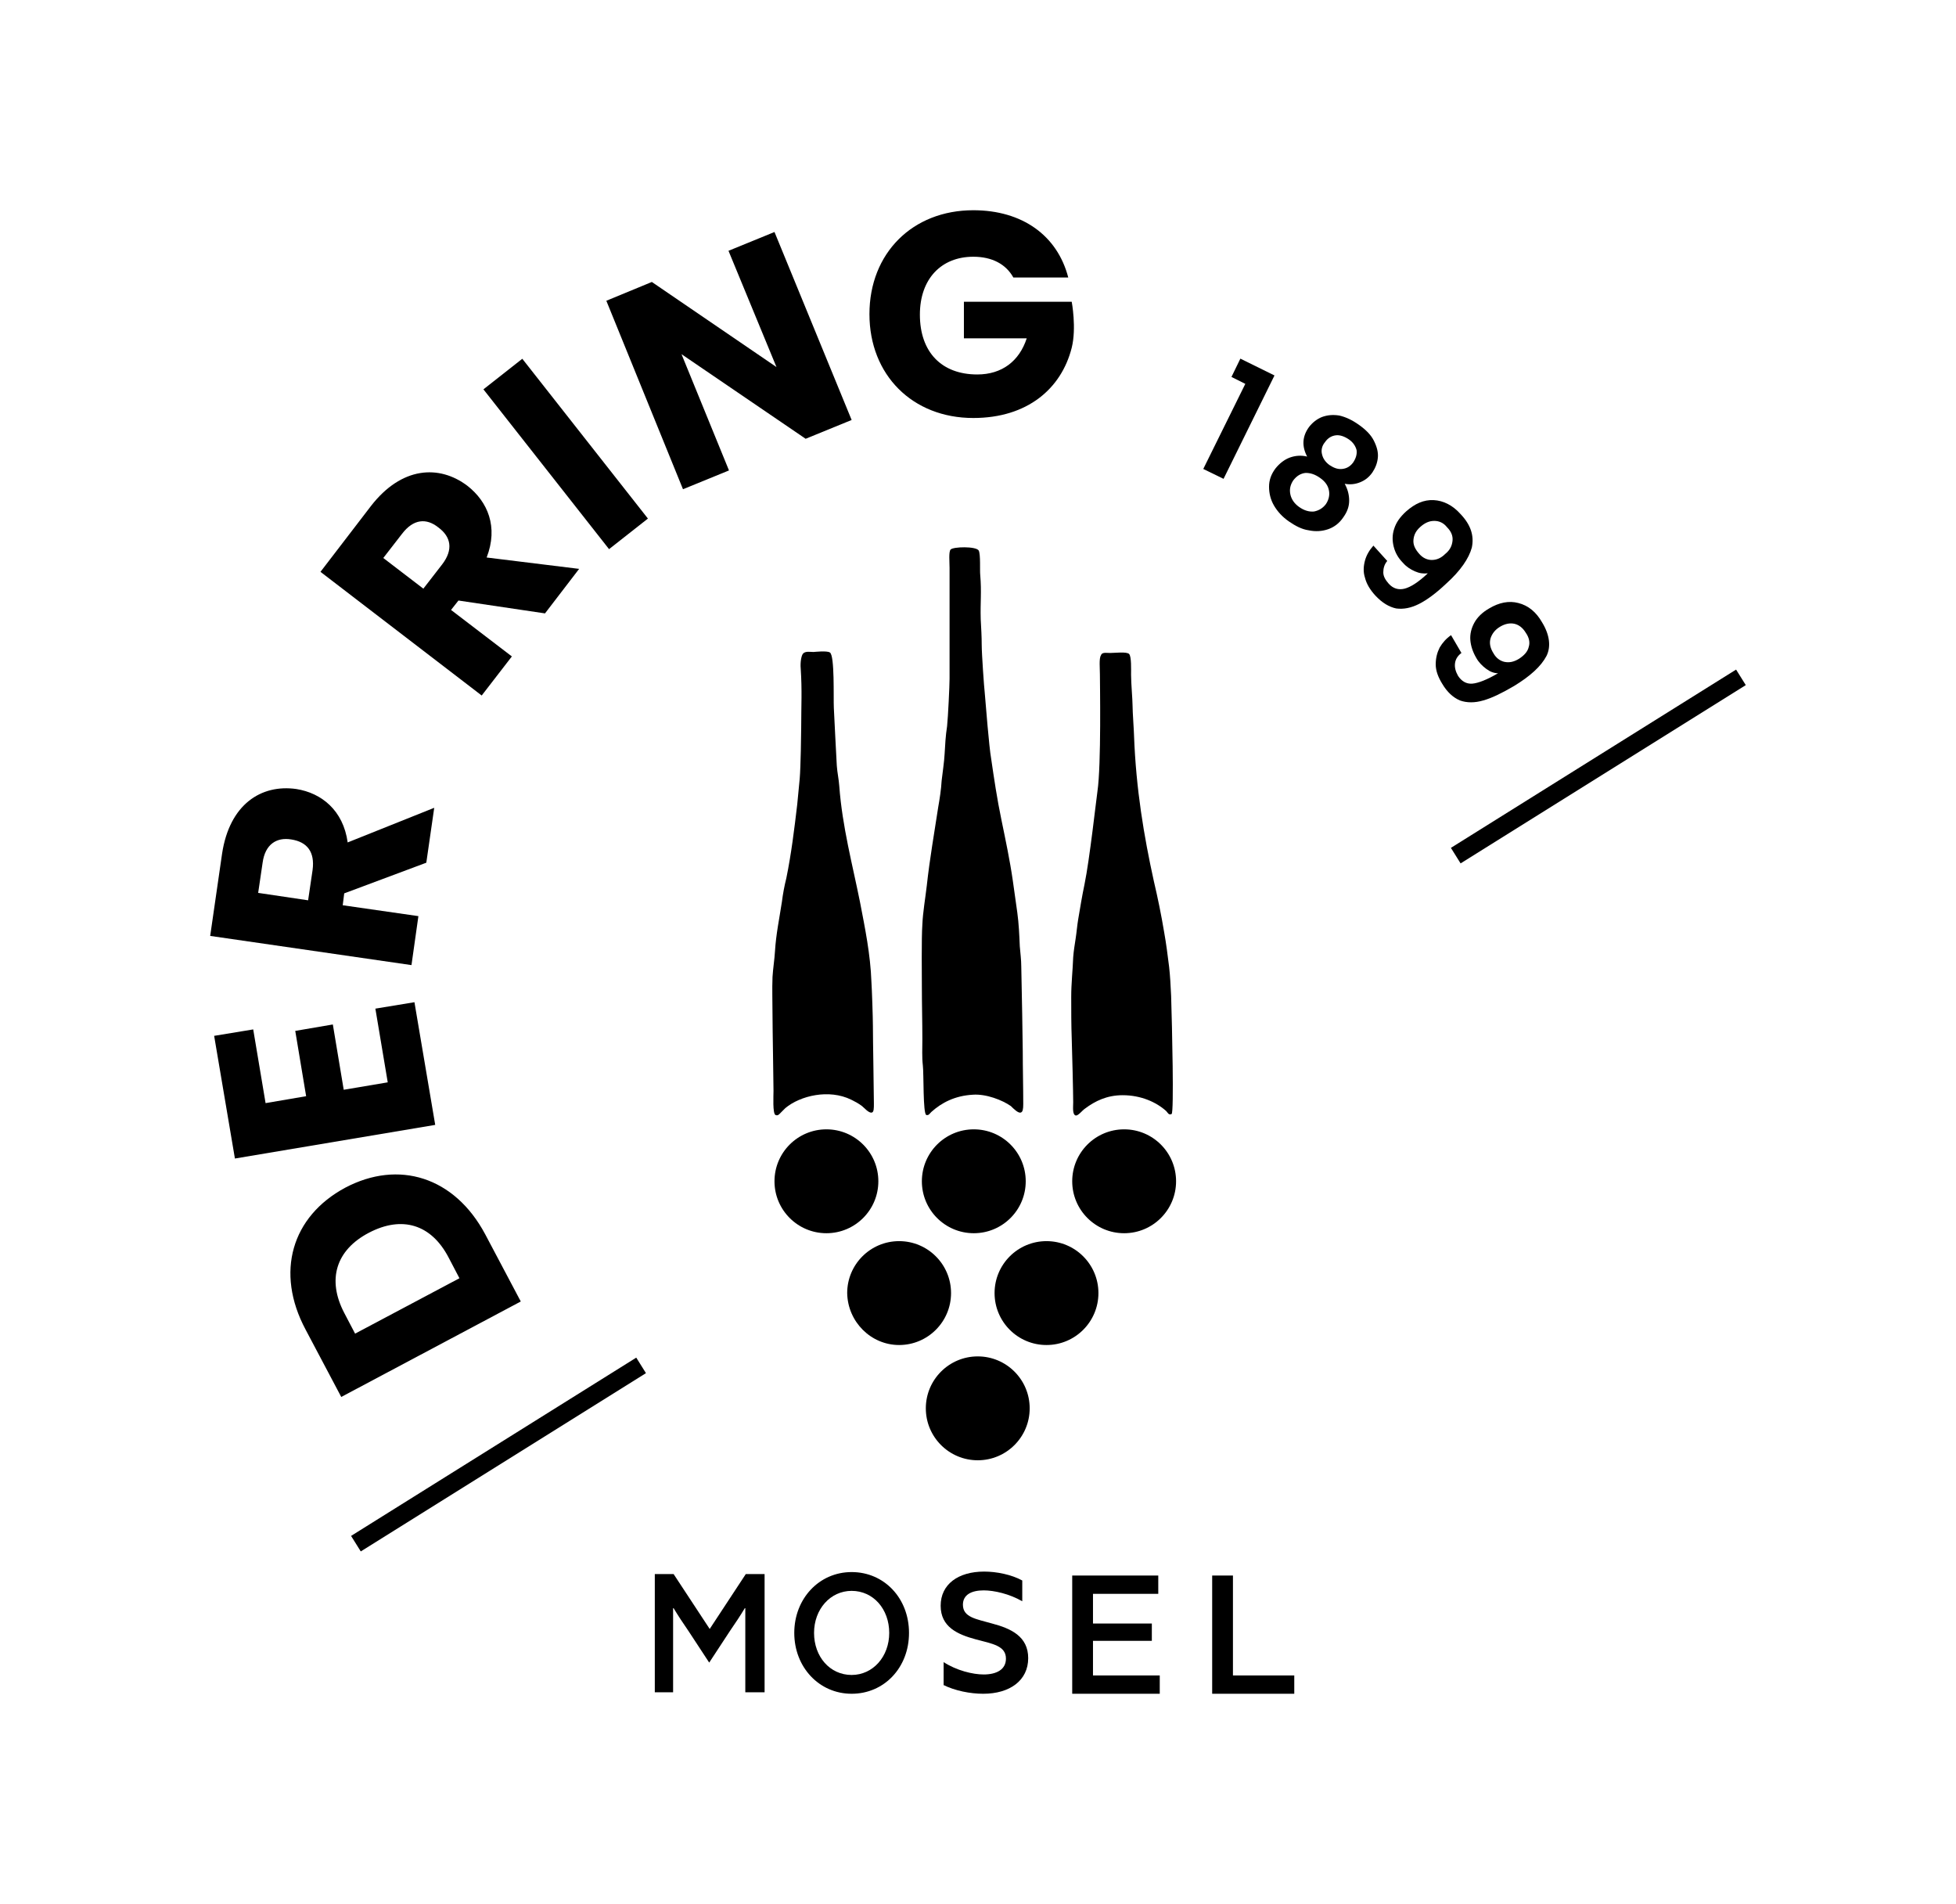 <?xml version="1.0" encoding="utf-8"?>
<!-- Generator: Adobe Illustrator 28.0.0, SVG Export Plug-In . SVG Version: 6.00 Build 0)  -->
<svg version="1.1" id="Ebene_1" xmlns="http://www.w3.org/2000/svg" xmlns:xlink="http://www.w3.org/1999/xlink" x="0px" y="0px"
	 viewBox="0 0 395.5 384.9" style="enable-background:new 0 0 395.5 384.9;" xml:space="preserve">
<g>
	<path d="M92.9,258.4l-21.1,11.2l-2.2-4.2c-3.5-6.7-1.7-12.7,5-16.2c6.7-3.5,12.6-1.7,16.1,5L92.9,258.4z M105.3,263.1l-7.2-13.6
		c-6.2-11.6-17.5-15.1-28.3-9.4c-10.8,5.8-14.2,17.1-8,28.7l7.2,13.6L105.3,263.1z"/>
	<path d="M63.2,175.9l-0.9,6.1l-10.1-1.5l0.9-6.1c0.5-3.7,2.8-5.2,5.8-4.7C62.1,170.2,63.7,172.2,63.2,175.9 M87.8,163.3l-17.5,7
		c-0.9-6.5-5.3-10-10.4-10.8c-7.1-1-13.5,3.1-15,13.1l-2.4,16.6l40.7,5.9l1.4-9.9l-15.3-2.2l0.3-2.4l16.6-6.2L87.8,163.3z"/>
	<path d="M89.4,114.1l-3.8,4.9l-8.1-6.2l3.8-4.9c2.3-3,4.9-3.2,7.3-1.3C91.2,108.5,91.7,111.1,89.4,114.1 M98.4,112.7
		c2.4-6.2,0.2-11.3-3.9-14.5c-5.7-4.3-13.3-3.9-19.5,4.1l-10.2,13.3l32.6,25l6.1-7.9l-12.3-9.4l1.5-1.9l17.5,2.6l6.9-9L98.4,112.7z"
		/>
	<path d="M179.8,330.1c0,4.8-3.3,8.5-7.6,8.5c-4.4,0-7.6-3.7-7.6-8.5s3.3-8.5,7.6-8.5C176.6,321.6,179.8,325.3,179.8,330.1
		 M183.8,330.1c0-7-5-12.3-11.6-12.3c-6.6,0-11.6,5.4-11.6,12.3s5,12.3,11.6,12.3C178.8,342.4,183.8,337.1,183.8,330.1"/>
	<path d="M132.3,342.1h3.8v-11.8c0-1.8,0-3.5,0-5.2l0.1,0c0.9,1.5,1.9,3,3,4.6l4.2,6.4l4.2-6.4c1.1-1.6,2.1-3.1,3-4.6l0.1,0
		c0,1.7,0,3.4,0,5.2v11.8h3.9v-23.9h-3.8l-7.3,11.1l-7.3-11.1h-3.8V342.1z"/>
	<path d="M190.7,340.6c2.4,1.2,5.5,1.8,8.1,1.8c5.4,0,9.1-2.7,9.1-7.2c0-4.4-3.5-6-7.3-7c-3.1-0.9-5.9-1.2-5.9-3.8
		c0-2,1.7-2.9,4.2-2.9c2.1,0,5.2,0.7,7.8,2.2v-4.2c-2.2-1.2-5.2-1.8-7.7-1.8c-5.3,0-8.8,2.6-8.8,6.9c0,4.3,3.4,5.8,7.1,6.8
		c3.4,0.9,6.1,1.3,6.1,3.9c0,2.2-1.9,3.2-4.5,3.2c-2.2,0-5.5-0.8-8.1-2.5V340.6z"/>
</g>
<polygon points="216.8,318.5 216.8,342.4 234.5,342.4 234.5,338.7 221,338.7 221,331.7 232.9,331.7 232.9,328.2 221,328.2 
	221,322.2 234.2,322.2 234.2,318.5 "/>
<polygon points="245.1,318.5 245.1,342.4 261.7,342.4 261.7,338.7 249.3,338.7 249.3,318.5 "/>
<rect x="66.8" y="292.2" transform="matrix(0.848 -0.53 0.53 0.848 -140.526 98.108)" width="68" height="3.7"/>
<rect x="289.2" y="153.1" transform="matrix(0.848 -0.53 0.53 0.848 -33.014 194.847)" width="68" height="3.7"/>
<g>
	<path d="M197.9,111.3c0.4,0.8,0.2,4.1,0.3,4.9c0.3,3.6,0,5.4,0.1,9c0.1,1.8,0.2,3.5,0.2,5.2c0,1.8,0.5,8.8,0.6,9.5
		c0.2,2.4,0.9,11.2,1.3,13.4c0.6,4.1,1.2,8.2,2.1,12.5c0.8,3.9,1.7,8.1,2.3,12.3c0.3,2.1,0.6,4.3,0.9,6.4c0.3,2.2,0.4,4.4,0.5,6.8
		c0.1,1.3,0.3,2.7,0.3,4.1c0.1,4.2,0.3,15.7,0.3,17.1c0,3.4,0.1,7.2,0.1,10.7c0,1-0.1,1.6-0.5,1.7c-0.5,0.2-1.5-0.8-2-1.3
		c-1.7-1.2-5-2.5-7.7-2.3c-3.6,0.2-6.3,1.6-8.4,3.5c-0.4,0.4-0.5,0.7-1,0.6c-0.7-0.2-0.5-8.4-0.7-10c-0.2-1.7-0.1-3.5-0.1-5.3
		c0-3.6-0.1-7-0.1-10.6c0-1.7-0.1-10,0.1-12.6c0.1-2.5,0.6-5.3,0.9-7.9c0.6-5.5,1.5-10.5,2.3-15.8c0.3-1.7,0.6-3.6,0.7-5.4
		c0.2-1.8,0.5-3.6,0.6-5.4c0.1-1.8,0.2-3.7,0.5-5.6c0.2-1.9,0.5-8.2,0.5-9.6c0-8,0-14.2,0-22.4c0-1.2-0.2-3.2,0.2-3.7
		C192.7,110.5,197.4,110.4,197.9,111.3"/>
	<path d="M224.5,132c0.9,0,3.3-0.3,3.8,0.2c0.5,0.5,0.4,3.2,0.4,4.2c0,1.7,0.3,5,0.3,6.2c0,1.3,0.3,5.4,0.3,6.1
		c0.4,10.8,2,20.3,4,29.4c0.8,3.4,1.5,6.8,2.1,10.4c0.4,2.2,0.7,4.6,1,7c0.2,1.8,0.3,3.7,0.4,5.8c0.2,6.4,0.6,23.6,0.1,23.9
		c-0.6,0.3-0.8-0.3-1.1-0.6c-2-1.8-5.1-3.2-8.8-3.2c-3.2,0-5.6,1.2-7.6,2.7c-0.6,0.4-1.4,1.5-1.9,1.4c-0.7-0.2-0.5-1.7-0.5-2.7
		c0-1.7-0.2-10-0.3-12.9c-0.1-2.8-0.1-5.6-0.1-8.4c0-2.7,0.3-5.3,0.4-8c0.1-1.3,0.3-2.5,0.5-3.8c0.2-1.3,0.3-2.6,0.5-3.8
		c0.4-2.4,0.8-4.8,1.3-7.2c1-4.8,2.4-17.4,2.6-18.7c0.8-5.4,0.5-22.1,0.5-23.7c0-1.2-0.2-3.2,0.2-3.8
		C222.8,131.8,223.6,132,224.5,132"/>
	<path d="M164.5,131.8c0.1,0,2.7-0.3,3.3,0.1c1,0.6,0.7,9.2,0.8,11.2c0.1,1.8,0.5,10.3,0.6,11.7c0.1,1.4,0.4,2.7,0.5,4.1
		c0.6,8.2,2.7,16,4.2,23.5c1,5.2,2.1,10.5,2.3,16.1c0.1,1.4,0.3,7.3,0.3,8.9c0,3,0.2,13.5,0.2,15.7c0,0.9,0,1.7-0.4,1.8
		c-0.6,0.2-1.6-1-2-1.3c-0.8-0.6-1.4-0.9-2.2-1.3c-4.5-2.2-10.3-0.8-13.3,1.7c-0.2,0.2-0.6,0.6-0.9,0.9c-0.4,0.4-0.6,0.7-1.1,0.5
		c-0.6-0.3-0.4-3.9-0.4-4.9c0-1.7-0.2-12.7-0.2-15.3c0-2.6-0.1-5.2,0-7.7c0.1-1.7,0.4-3.5,0.5-5.2c0.2-3.4,0.9-6.7,1.4-10
		c0.2-1.6,0.5-3.2,0.9-4.8c1-4.9,1.6-9.8,2.2-14.9c0.1-0.9,0.4-4.3,0.5-5.2c0.2-2.3,0.3-9.2,0.3-10.3c0-4.6,0.2-7.4-0.1-12
		c-0.1-1.1,0.1-2.6,0.5-3C162.9,131.6,163.8,131.8,164.5,131.8"/>
	<path d="M167.1,249.3c5.8,0,10.5-4.7,10.5-10.5c0-5.8-4.7-10.5-10.5-10.5c-5.8,0-10.5,4.7-10.5,10.5
		C156.6,244.6,161.3,249.3,167.1,249.3"/>
	<path d="M181.8,271.9c5.8,0,10.5-4.7,10.5-10.5c0-5.8-4.7-10.5-10.5-10.5s-10.5,4.7-10.5,10.5C171.4,267.2,176.1,271.9,181.8,271.9
		"/>
	<path d="M211.6,271.9c5.8,0,10.5-4.7,10.5-10.5c0-5.8-4.7-10.5-10.5-10.5s-10.5,4.7-10.5,10.5C201.1,267.2,205.8,271.9,211.6,271.9
		"/>
	<path d="M197.7,295.2c5.8,0,10.5-4.7,10.5-10.5c0-5.8-4.7-10.5-10.5-10.5s-10.5,4.7-10.5,10.5C187.2,290.5,191.9,295.2,197.7,295.2
		"/>
	<path d="M196.9,249.3c5.8,0,10.5-4.7,10.5-10.5c0-5.8-4.7-10.5-10.5-10.5s-10.5,4.7-10.5,10.5C186.4,244.6,191.1,249.3,196.9,249.3
		"/>
	<path d="M227.3,249.3c5.8,0,10.5-4.7,10.5-10.5c0-5.8-4.7-10.5-10.5-10.5s-10.5,4.7-10.5,10.5C216.8,244.6,221.5,249.3,227.3,249.3
		"/>
</g>
<polygon points="75.9,203.9 78.4,218.8 69.5,220.3 67.3,207.1 59.7,208.4 61.9,221.6 53.7,223 51.2,208.1 43.3,209.4 47.5,234.2 
	88,227.4 83.8,202.6 "/>
<rect x="109.4" y="71.2" transform="matrix(0.786 -0.618 0.618 0.786 -32.241 90.353)" width="10" height="41.1"/>
<polygon points="147.3,50.7 157,74.2 131.8,57 122.6,60.8 138.1,98.9 147.4,95.1 137.8,71.6 162.9,88.7 172.2,84.9 156.6,46.9 "/>
<polygon points="251.8,77.6 243.3,94.8 247.4,96.8 257.7,75.9 250.8,72.5 249,76.2 "/>
<g>
	<path d="M273.6,93.5c-0.6,0.8-1.3,1.2-2.2,1.3s-1.7-0.2-2.6-0.8c-0.8-0.6-1.3-1.3-1.5-2.2c-0.2-0.8,0-1.7,0.6-2.4
		c0.6-0.9,1.4-1.3,2.2-1.4c0.8-0.1,1.7,0.2,2.6,0.8c0.9,0.6,1.4,1.4,1.6,2.2C274.4,91.8,274.2,92.6,273.6,93.5 M266.9,96.6
		c1,0.7,1.6,1.5,1.8,2.5c0.2,0.9,0,1.9-0.6,2.8c-0.6,0.8-1.4,1.3-2.4,1.5c-1,0.1-2-0.2-3-0.9s-1.6-1.6-1.8-2.6c-0.2-1,0-1.9,0.6-2.8
		c0.7-0.9,1.5-1.4,2.5-1.5C265,95.6,265.9,95.9,266.9,96.6 M278.6,92.5c0.1-1.1-0.2-2.2-0.8-3.4c-0.6-1.2-1.6-2.2-3-3.2
		c-1.4-1-2.7-1.6-4-1.9c-1.3-0.2-2.4-0.1-3.5,0.3c-1,0.4-1.9,1.1-2.6,2c-1.4,1.9-1.5,3.9-0.4,6c-1.2-0.3-2.4-0.2-3.5,0.2
		c-1.1,0.4-2.1,1.2-2.9,2.2c-0.9,1.2-1.3,2.4-1.3,3.7c0,1.3,0.3,2.6,1,3.8c0.7,1.2,1.7,2.3,3,3.2c1.3,0.9,2.6,1.6,4,1.8
		c1.4,0.3,2.7,0.2,3.9-0.2c1.2-0.4,2.3-1.2,3.1-2.4c0.8-1.1,1.2-2.2,1.2-3.4c0-1.2-0.3-2.3-0.9-3.4c1.1,0.2,2.1,0.1,3.1-0.3
		c1-0.4,1.8-1,2.5-2C278.1,94.6,278.5,93.6,278.6,92.5"/>
	<path d="M293.7,109.3c-0.1,1-0.5,1.9-1.5,2.7c-0.8,0.8-1.7,1.2-2.7,1.2c-0.9,0-1.8-0.4-2.5-1.2c-0.9-1-1.3-1.9-1.2-2.9
		c0.1-1,0.5-1.8,1.4-2.6c0.9-0.8,1.8-1.2,2.8-1.2c1,0,1.9,0.4,2.6,1.3C293.4,107.4,293.8,108.3,293.7,109.3 M295.3,103.9
		c-1.6-1.8-3.5-2.7-5.4-2.8c-2-0.1-3.8,0.7-5.6,2.3c-1.2,1.1-2,2.2-2.4,3.5c-0.4,1.2-0.4,2.4-0.1,3.6c0.3,1.2,0.9,2.3,1.9,3.3
		c0.7,0.8,1.5,1.3,2.4,1.7c0.9,0.4,1.7,0.5,2.6,0.4c-1.9,1.8-3.5,2.8-4.7,3.1c-1.2,0.3-2.3,0-3.2-1c-0.7-0.8-1.1-1.5-1.1-2.3
		c0-0.8,0.2-1.6,0.8-2.3l-2.8-3.1c-0.8,0.9-1.4,1.9-1.7,3c-0.3,1.1-0.4,2.3,0,3.5c0.3,1.2,1,2.4,2.1,3.6c1.4,1.5,2.8,2.3,4.2,2.6
		c1.5,0.2,3-0.1,4.6-0.9c1.6-0.8,3.5-2.2,5.5-4.1c2.9-2.6,4.6-5.1,5.2-7.3C298.1,108.3,297.4,106.1,295.3,103.9"/>
	<path d="M309.1,130.8c-0.2,0.9-0.9,1.7-2,2.4c-1,0.6-1.9,0.8-2.9,0.6c-0.9-0.2-1.7-0.8-2.2-1.7c-0.7-1.1-0.9-2.1-0.6-3.1
		c0.3-0.9,0.9-1.7,1.9-2.3c1-0.6,2-0.8,2.9-0.6s1.7,0.8,2.3,1.8C309.2,128.9,309.4,129.9,309.1,130.8 M311.8,125.8
		c-1.2-2.1-2.8-3.4-4.8-3.9c-1.9-0.5-3.9-0.1-5.9,1.1c-1.4,0.8-2.4,1.8-3,2.9s-0.9,2.3-0.8,3.5c0.1,1.2,0.5,2.4,1.2,3.6
		c0.5,0.9,1.2,1.6,2,2.2c0.8,0.6,1.6,0.9,2.4,0.9c-2.2,1.3-4,2-5.2,2.1c-1.2,0.1-2.2-0.5-2.9-1.6c-0.5-0.9-0.7-1.7-0.6-2.5
		c0.1-0.8,0.5-1.5,1.3-2.1l-2.1-3.6c-1,0.7-1.7,1.5-2.3,2.5c-0.5,1-0.8,2.1-0.8,3.4c0,1.3,0.5,2.6,1.3,3.9c1,1.7,2.2,2.8,3.6,3.4
		c1.4,0.5,3,0.5,4.7,0c1.8-0.5,3.8-1.5,6.2-2.9c3.3-2,5.5-4,6.6-6.1C313.6,130.8,313.4,128.4,311.8,125.8"/>
	<path d="M196.8,42.5c-12.3,0-21,8.7-21,21s8.7,21,21,21c10.9,0,17.8-5.9,19.9-14.2c1-4,0-9.3,0-9.3l-21.8,0l0,7.4l12.7,0
		c-1.5,4.6-5,7.3-10,7.3c-7.2,0-11.6-4.5-11.6-12.1c0-7.2,4.3-11.7,10.8-11.7c3.8,0,6.6,1.5,8.1,4.2l11.1,0
		C213.8,47.6,206.7,42.5,196.8,42.5"/>
</g>
</svg>

